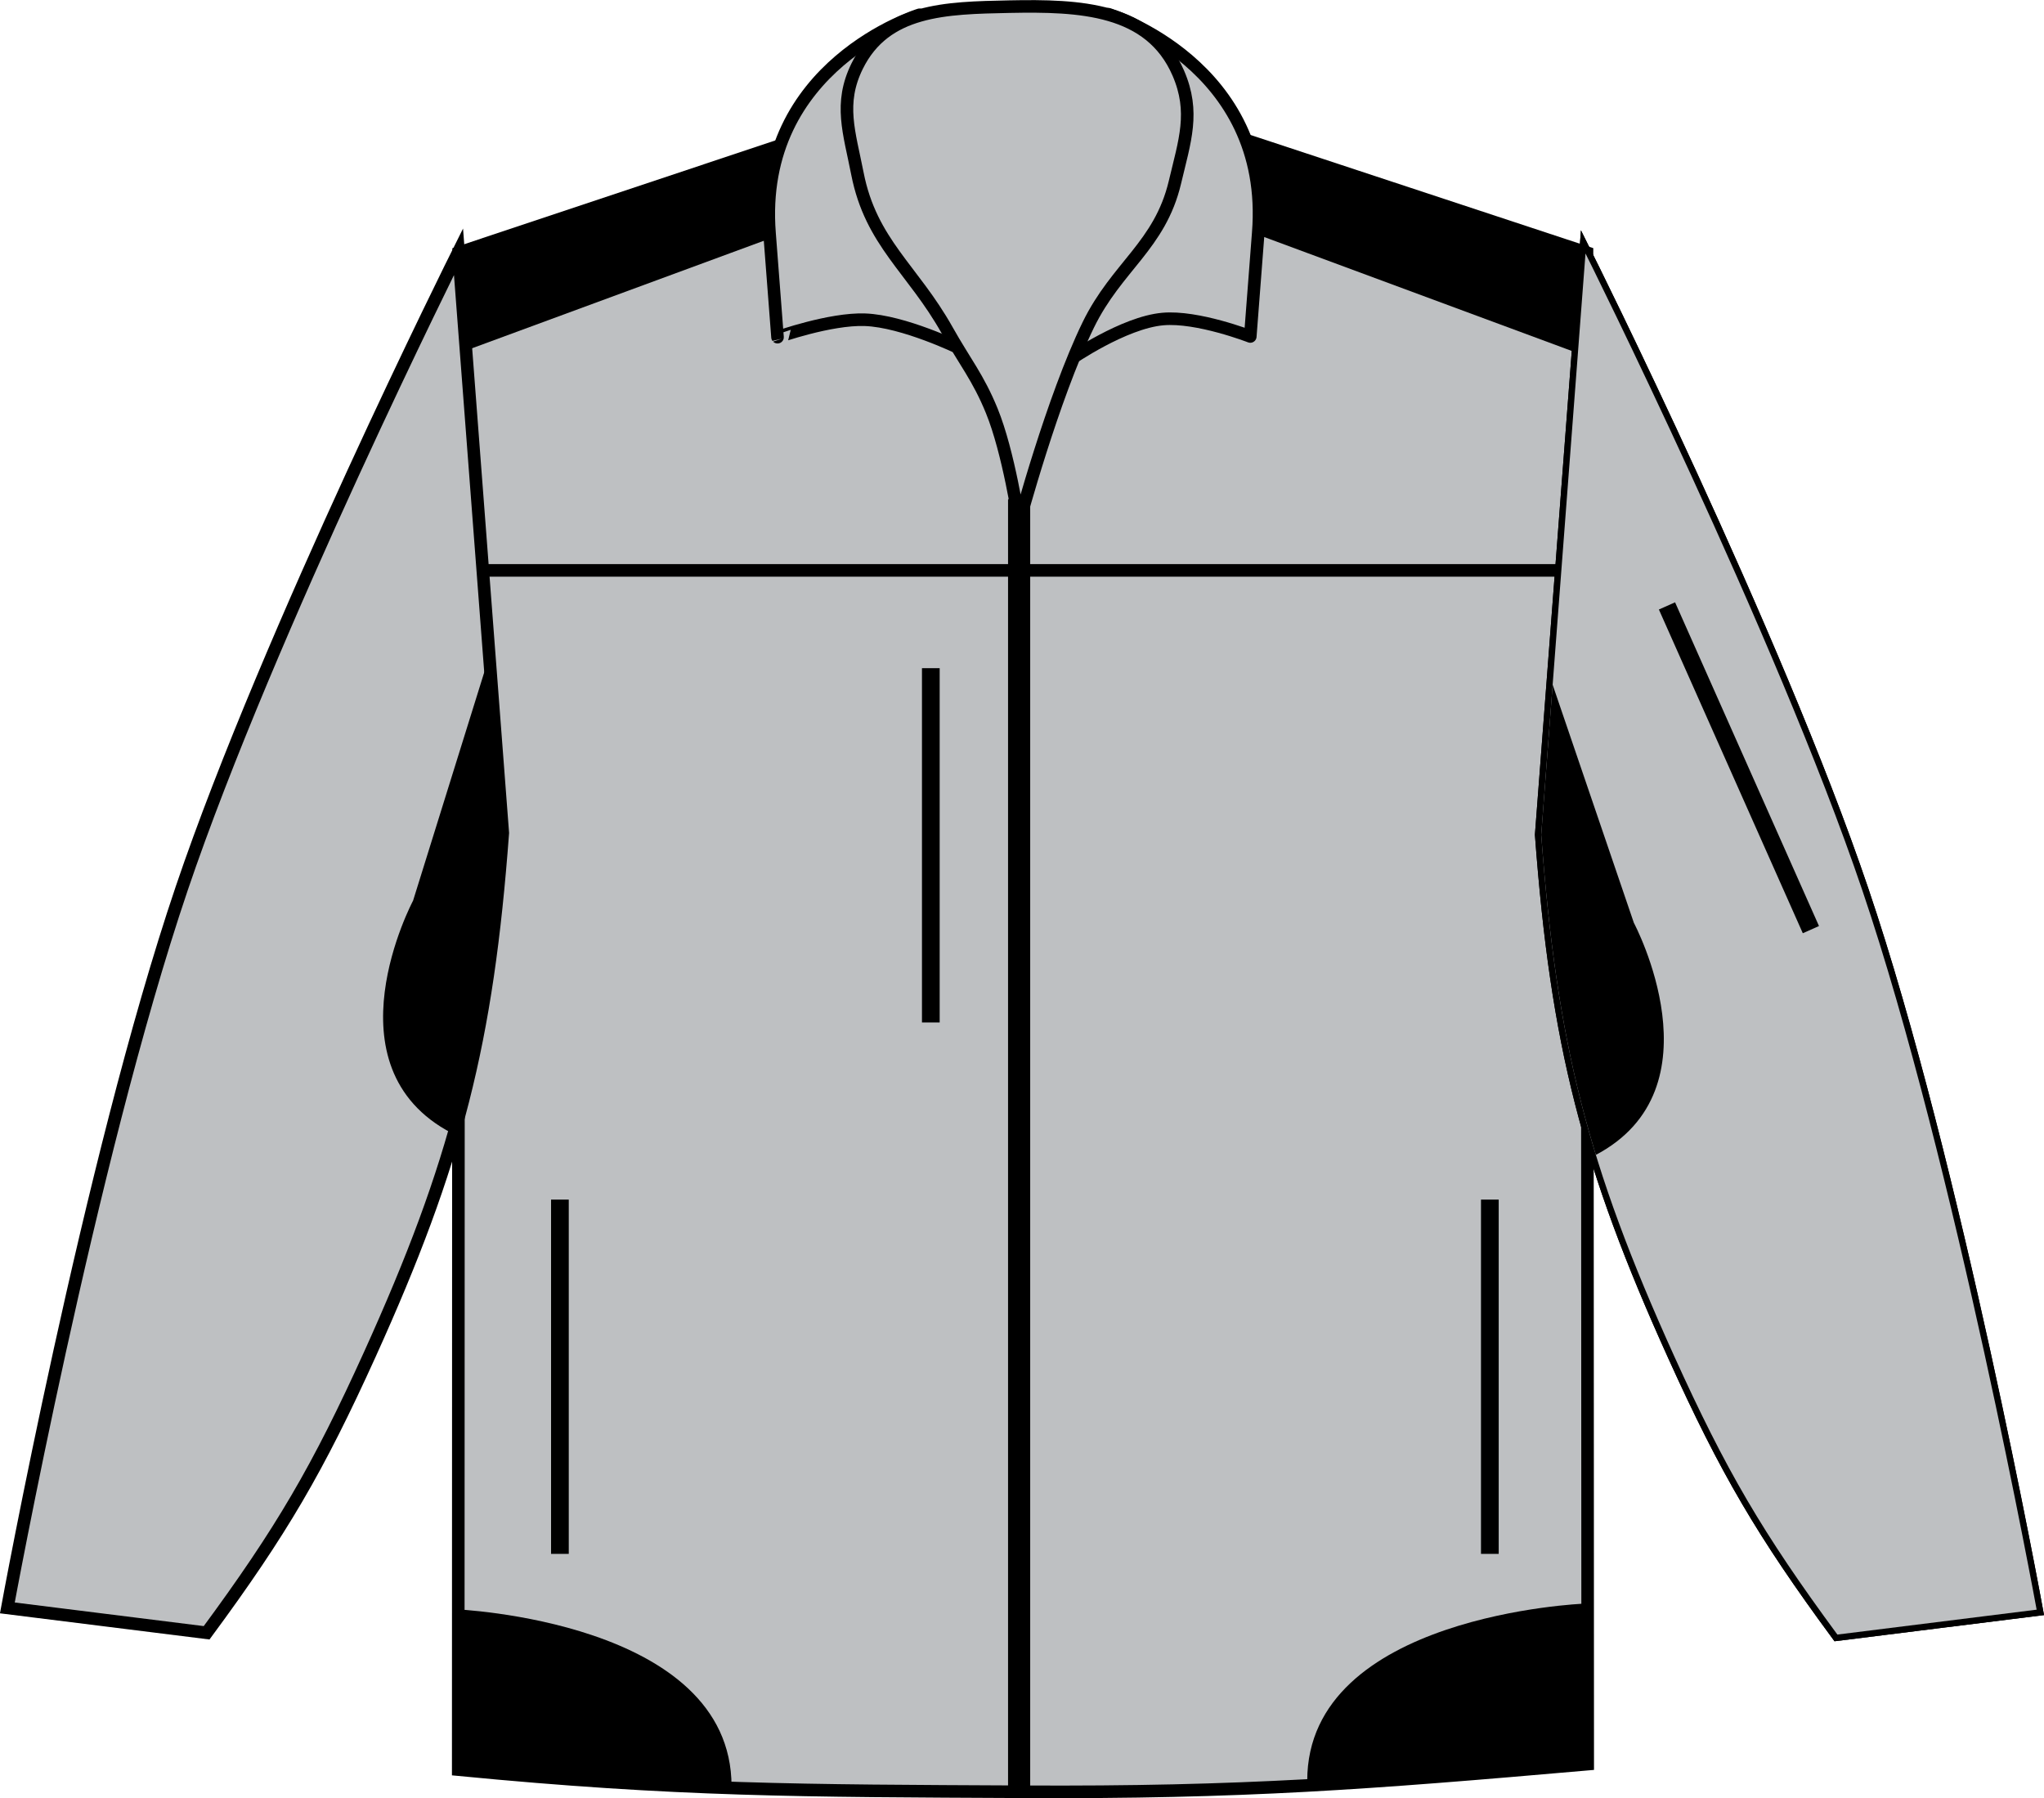 <?xml version="1.0" encoding="iso-8859-1"?>
<!-- Generator: Adobe Illustrator 23.0.2, SVG Export Plug-In . SVG Version: 6.00 Build 0)  -->
<svg version="1.1" id="grey-black" xmlns="http://www.w3.org/2000/svg" xmlns:xlink="http://www.w3.org/1999/xlink" x="0px" y="0px"
	 viewBox="0 0 23.079 20.303" style="enable-background:new 0 0 23.079 20.303;" xml:space="preserve">
<g>
	<path style="fill:none;" d="M5.179,2.853l4.11-1.371c0,0,1.322-0.092,2.168-0.094c0.902-0.002,2.31,0.094,2.31,0.094l4.152,1.371
		l0.008,16.113c-2.48,0.216-3.888,0.273-6.377,0.261c-2.49-0.012-3.898-0.084-6.376-0.324L5.179,2.853L5.179,2.853z"/>
	<g>
		<defs>
			<path id="SVGID_1_" d="M5.179,2.853l4.11-1.371c0,0,1.322-0.092,2.168-0.094c0.902-0.002,2.31,0.094,2.31,0.094l4.152,1.371
				l0.008,16.113c-2.48,0.216-3.888,0.273-6.377,0.261c-2.49-0.012-3.898-0.084-6.376-0.324L5.179,2.853L5.179,2.853z"/>
		</defs>
		<clipPath id="SVGID_2_">
			<use xlink:href="#SVGID_1_"  style="overflow:visible;"/>
		</clipPath>
	</g>
	<g>
		<defs>
			<path id="SVGID_3_" d="M5.179,2.853l4.11-1.371c0,0,1.322-0.092,2.168-0.094c0.902-0.002,2.31,0.094,2.31,0.094l4.152,1.371
				l0.008,17.065c-2.48,0.216-3.888,0.325-6.377,0.312c-2.49-0.012-3.898-0.01-6.376-0.25L5.179,2.853L5.179,2.853z"/>
		</defs>
		<use xlink:href="#SVGID_3_"  style="overflow:visible;fill:#BEC0C2;"/>
		<clipPath id="SVGID_4_">
			<use xlink:href="#SVGID_3_"  style="overflow:visible;"/>
		</clipPath>
		<polygon style="clip-path:url(#SVGID_4_);" points="5.197,3.981 9.947,2.231 13.072,2.231 18.135,4.106 18.385,2.794 
			14.385,1.231 11.385,0.794 6.26,1.856 4.697,2.856 		"/>
		<path style="clip-path:url(#SVGID_4_);" d="M5.135,18.169c0,0,3.125,0.125,3.125,2l-0.75,0.188l-2.375-0.062l-0.312-1.938
			L5.135,18.169z"/>
		<path style="clip-path:url(#SVGID_4_);" d="M17.885,18.106c0,0-3.125,0.125-3.125,2l0.75,0.188l2.375-0.062l0.312-1.938
			L17.885,18.106z"/>
		<use xlink:href="#SVGID_3_"  style="overflow:visible;fill:none;stroke:#000000;stroke-width:0.142;stroke-miterlimit:3.864;"/>
	</g>
	<path style="fill:none;stroke:#000000;stroke-width:0.142;stroke-miterlimit:3.864;" d="M20.746,18.455
		c-0.844-1.146-1.257-1.851-1.844-3.147c-0.977-2.157-1.324-3.522-1.5-5.883l0.5-6.563c0,0,2.145,4.293,3.125,7.188
		c1.047,3.088,1.969,8.124,1.969,8.124L20.746,18.455L20.746,18.455z"/>
	<g>
		<defs>
			<path id="SVGID_5_" d="M20.746,18.455c-0.844-1.146-1.257-1.851-1.844-3.147c-0.977-2.157-1.324-3.522-1.5-5.883l0.5-6.563
				c0,0,2.145,4.293,3.125,7.188c1.047,3.088,1.969,8.124,1.969,8.124L20.746,18.455L20.746,18.455z"/>
		</defs>
		<clipPath id="SVGID_6_">
			<use xlink:href="#SVGID_5_"  style="overflow:visible;"/>
		</clipPath>
		<use xlink:href="#SVGID_5_"  style="overflow:visible;fill:none;stroke:#000000;stroke-width:0.142;stroke-miterlimit:3.864;"/>
	</g>
	<g>
		<g>
			<path style="fill:#BEC0C2;" d="M5.177,2.842c0,0-2.144,4.292-3.125,7.188c-1.046,3.088-1.969,8.124-1.969,8.124l2.25,0.281
				c0.844-1.144,1.257-1.851,1.844-3.146c0.977-2.157,1.324-3.522,1.5-5.884L5.177,2.842z"/>
		</g>
		<g>
			<path style="fill:none;stroke:#000000;stroke-width:0.142;stroke-miterlimit:3.864;" d="M5.177,2.842
				c0,0-2.144,4.292-3.125,7.188c-1.046,3.088-1.969,8.124-1.969,8.124l2.25,0.281c0.844-1.144,1.257-1.851,1.844-3.146
				c0.977-2.157,1.324-3.522,1.5-5.884L5.177,2.842z"/>
		</g>
	</g>
	<path style="fill-rule:evenodd;clip-rule:evenodd;fill:none;" d="M9.888,2.456C9.7,2.174,9.799,1.926,9.835,1.589l0.547-1.422
		c0,0-1.844,0.562-1.693,2.468c0.036,0.457,0.09,1.172,0.09,1.172S9.373,3.596,9.766,3.61c0.436,0.015,1.069,0.323,1.069,0.323
		S10.288,3.058,9.888,2.456L9.888,2.456z"/>
	<path style="fill:#BEC0C2;stroke:#000000;stroke-width:0.142;stroke-linejoin:round;stroke-miterlimit:3;" d="M9.888,2.456
		C9.7,2.174,9.799,1.926,9.835,1.589l0.547-1.422c0,0-1.844,0.562-1.693,2.468c0.036,0.457,0.09,1.172,0.09,1.172
		S9.373,3.596,9.766,3.61c0.436,0.015,1.069,0.323,1.069,0.323S10.288,3.058,9.888,2.456L9.888,2.456z"/>
	<path style="fill:none;" d="M12.882,2.402c0.205-0.27,0.132-0.496,0.178-0.82L12.514,0.16c0,0,1.844,0.562,1.693,2.468
		c-0.036,0.457-0.09,1.171-0.09,1.171s-0.596-0.232-0.987-0.197c-0.442,0.039-1.044,0.456-1.044,0.456S12.491,2.917,12.882,2.402
		L12.882,2.402z"/>
	<path style="fill:#BEC0C2;stroke:#000000;stroke-width:0.142;stroke-linejoin:round;stroke-miterlimit:3;" d="M12.882,2.402
		c0.205-0.27,0.132-0.496,0.178-0.82L12.514,0.16c0,0,1.844,0.562,1.693,2.468c-0.036,0.457-0.09,1.171-0.09,1.171
		s-0.596-0.232-0.987-0.197c-0.442,0.039-1.044,0.456-1.044,0.456S12.491,2.917,12.882,2.402L12.882,2.402z"/>
	<path style="fill:none;" d="M11.507,5.902c0,0,0.377-1.404,0.781-2.234c0.322-0.66,0.808-0.895,0.978-1.609
		c0.111-0.469,0.229-0.793,0.038-1.234c-0.319-0.733-1.109-0.766-1.909-0.75c-0.719,0.015-1.399,0.027-1.717,0.672
		C9.47,1.17,9.59,1.494,9.681,1.959c0.153,0.781,0.625,1.077,1.014,1.771c0.198,0.353,0.35,0.533,0.503,0.908
		C11.39,5.108,11.507,5.902,11.507,5.902L11.507,5.902z"/>
	<g>
		<defs>
			<path id="SVGID_7_" d="M11.507,5.902c0,0,0.377-1.404,0.781-2.234c0.322-0.66,0.808-0.895,0.978-1.609
				c0.111-0.469,0.229-0.793,0.038-1.234c-0.319-0.733-1.109-0.766-1.909-0.75c-0.719,0.015-1.399,0.027-1.717,0.672
				C9.47,1.17,9.59,1.494,9.681,1.959c0.153,0.781,0.625,1.077,1.014,1.771c0.198,0.353,0.35,0.533,0.503,0.908
				C11.39,5.108,11.507,5.902,11.507,5.902L11.507,5.902z"/>
		</defs>
		<clipPath id="SVGID_8_">
			<use xlink:href="#SVGID_7_"  style="overflow:visible;"/>
		</clipPath>
		<path style="clip-path:url(#SVGID_8_);fill:none;stroke:#000000;stroke-width:0.147;stroke-miterlimit:3.864;" d="M11.502,9.73
			c0,0,0.493-3.063,1.114-4.937c0.228-0.685,0.483-1.031,0.645-1.735c0.133-0.574,0.695-1.173,0.184-1.499
			c-0.688-0.438-1.231-0.504-2.054-0.485c-0.76,0.018-1.29,0.126-1.884,0.501c-0.475,0.3,0.037,0.857,0.169,1.385
			c0.183,0.732,0.519,1.063,0.784,1.771C11.16,6.595,11.502,9.73,11.502,9.73L11.502,9.73z"/>
	</g>
	<path style="fill:#BEC0C2;stroke:#000000;stroke-width:0.142;stroke-miterlimit:3.864;" d="M11.507,5.902
		c0,0,0.377-1.404,0.781-2.234c0.322-0.66,0.808-0.895,0.978-1.609c0.111-0.469,0.229-0.793,0.038-1.234
		c-0.319-0.733-1.109-0.766-1.909-0.75c-0.719,0.015-1.399,0.027-1.717,0.672C9.47,1.17,9.59,1.494,9.681,1.959
		c0.153,0.781,0.625,1.077,1.014,1.771c0.198,0.353,0.35,0.533,0.503,0.908C11.39,5.108,11.507,5.902,11.507,5.902L11.507,5.902z"/>
	<path style="fill:none;stroke:#000000;stroke-width:0.25;stroke-miterlimit:3.864;" d="M11.507,20.231c0,0,0-8.831,0-14.595"/>
	<g>
		<defs>
			<path id="SVGID_9_" d="M20.746,18.455c-0.844-1.146-1.257-1.851-1.844-3.147c-0.977-2.157-1.324-3.522-1.5-5.883l0.5-6.563
				c0,0,2.145,4.293,3.125,7.188c1.047,3.088,1.969,8.124,1.969,8.124L20.746,18.455L20.746,18.455z"/>
		</defs>
		<use xlink:href="#SVGID_9_"  style="overflow:visible;fill:#BEC0C2;"/>
		<clipPath id="SVGID_10_">
			<use xlink:href="#SVGID_9_"  style="overflow:visible;"/>
		</clipPath>
		<path style="clip-path:url(#SVGID_10_);" d="M17.51,7.669l0.938,2.75c0,0,1,1.875-0.438,2.625c0,0-1-1.688-1-2.688
			S17.51,7.669,17.51,7.669z"/>
	</g>
	
		<line style="fill:none;stroke:#000000;stroke-width:0.142;stroke-miterlimit:3.864;" x1="5.406" y1="6.44" x2="17.572" y2="6.44"/>
	<path style="fill:none;stroke:#000000;stroke-width:0.32;stroke-miterlimit:3.864;" d="M6.072,15.648"/>
	<path style="fill:none;stroke:#000000;stroke-width:0.32;stroke-miterlimit:3.864;" d="M7.697,6.44"/>
	
		<line style="fill:none;stroke:#000000;stroke-width:0.2;stroke-miterlimit:3.864;" x1="6.322" y1="13.544" x2="6.322" y2="17.544"/>
	
		<line style="fill:none;stroke:#000000;stroke-width:0.2;stroke-miterlimit:3.864;" x1="16.822" y1="13.544" x2="16.822" y2="17.544"/>
	
		<line style="fill:none;stroke:#000000;stroke-width:0.2;stroke-miterlimit:3.864;" x1="10.51" y1="7.544" x2="10.51" y2="11.544"/>
	
		<line style="fill:none;stroke:#000000;stroke-width:0.2;stroke-miterlimit:3.864;" x1="18.822" y1="6.841" x2="20.447" y2="10.496"/>
	<path d="M5.521,7.419l-0.857,2.75c0,0-1,1.875,0.438,2.625c0,0,0.576-2.208,0.576-3.208S5.521,7.419,5.521,7.419z"/>
</g>
</svg>
